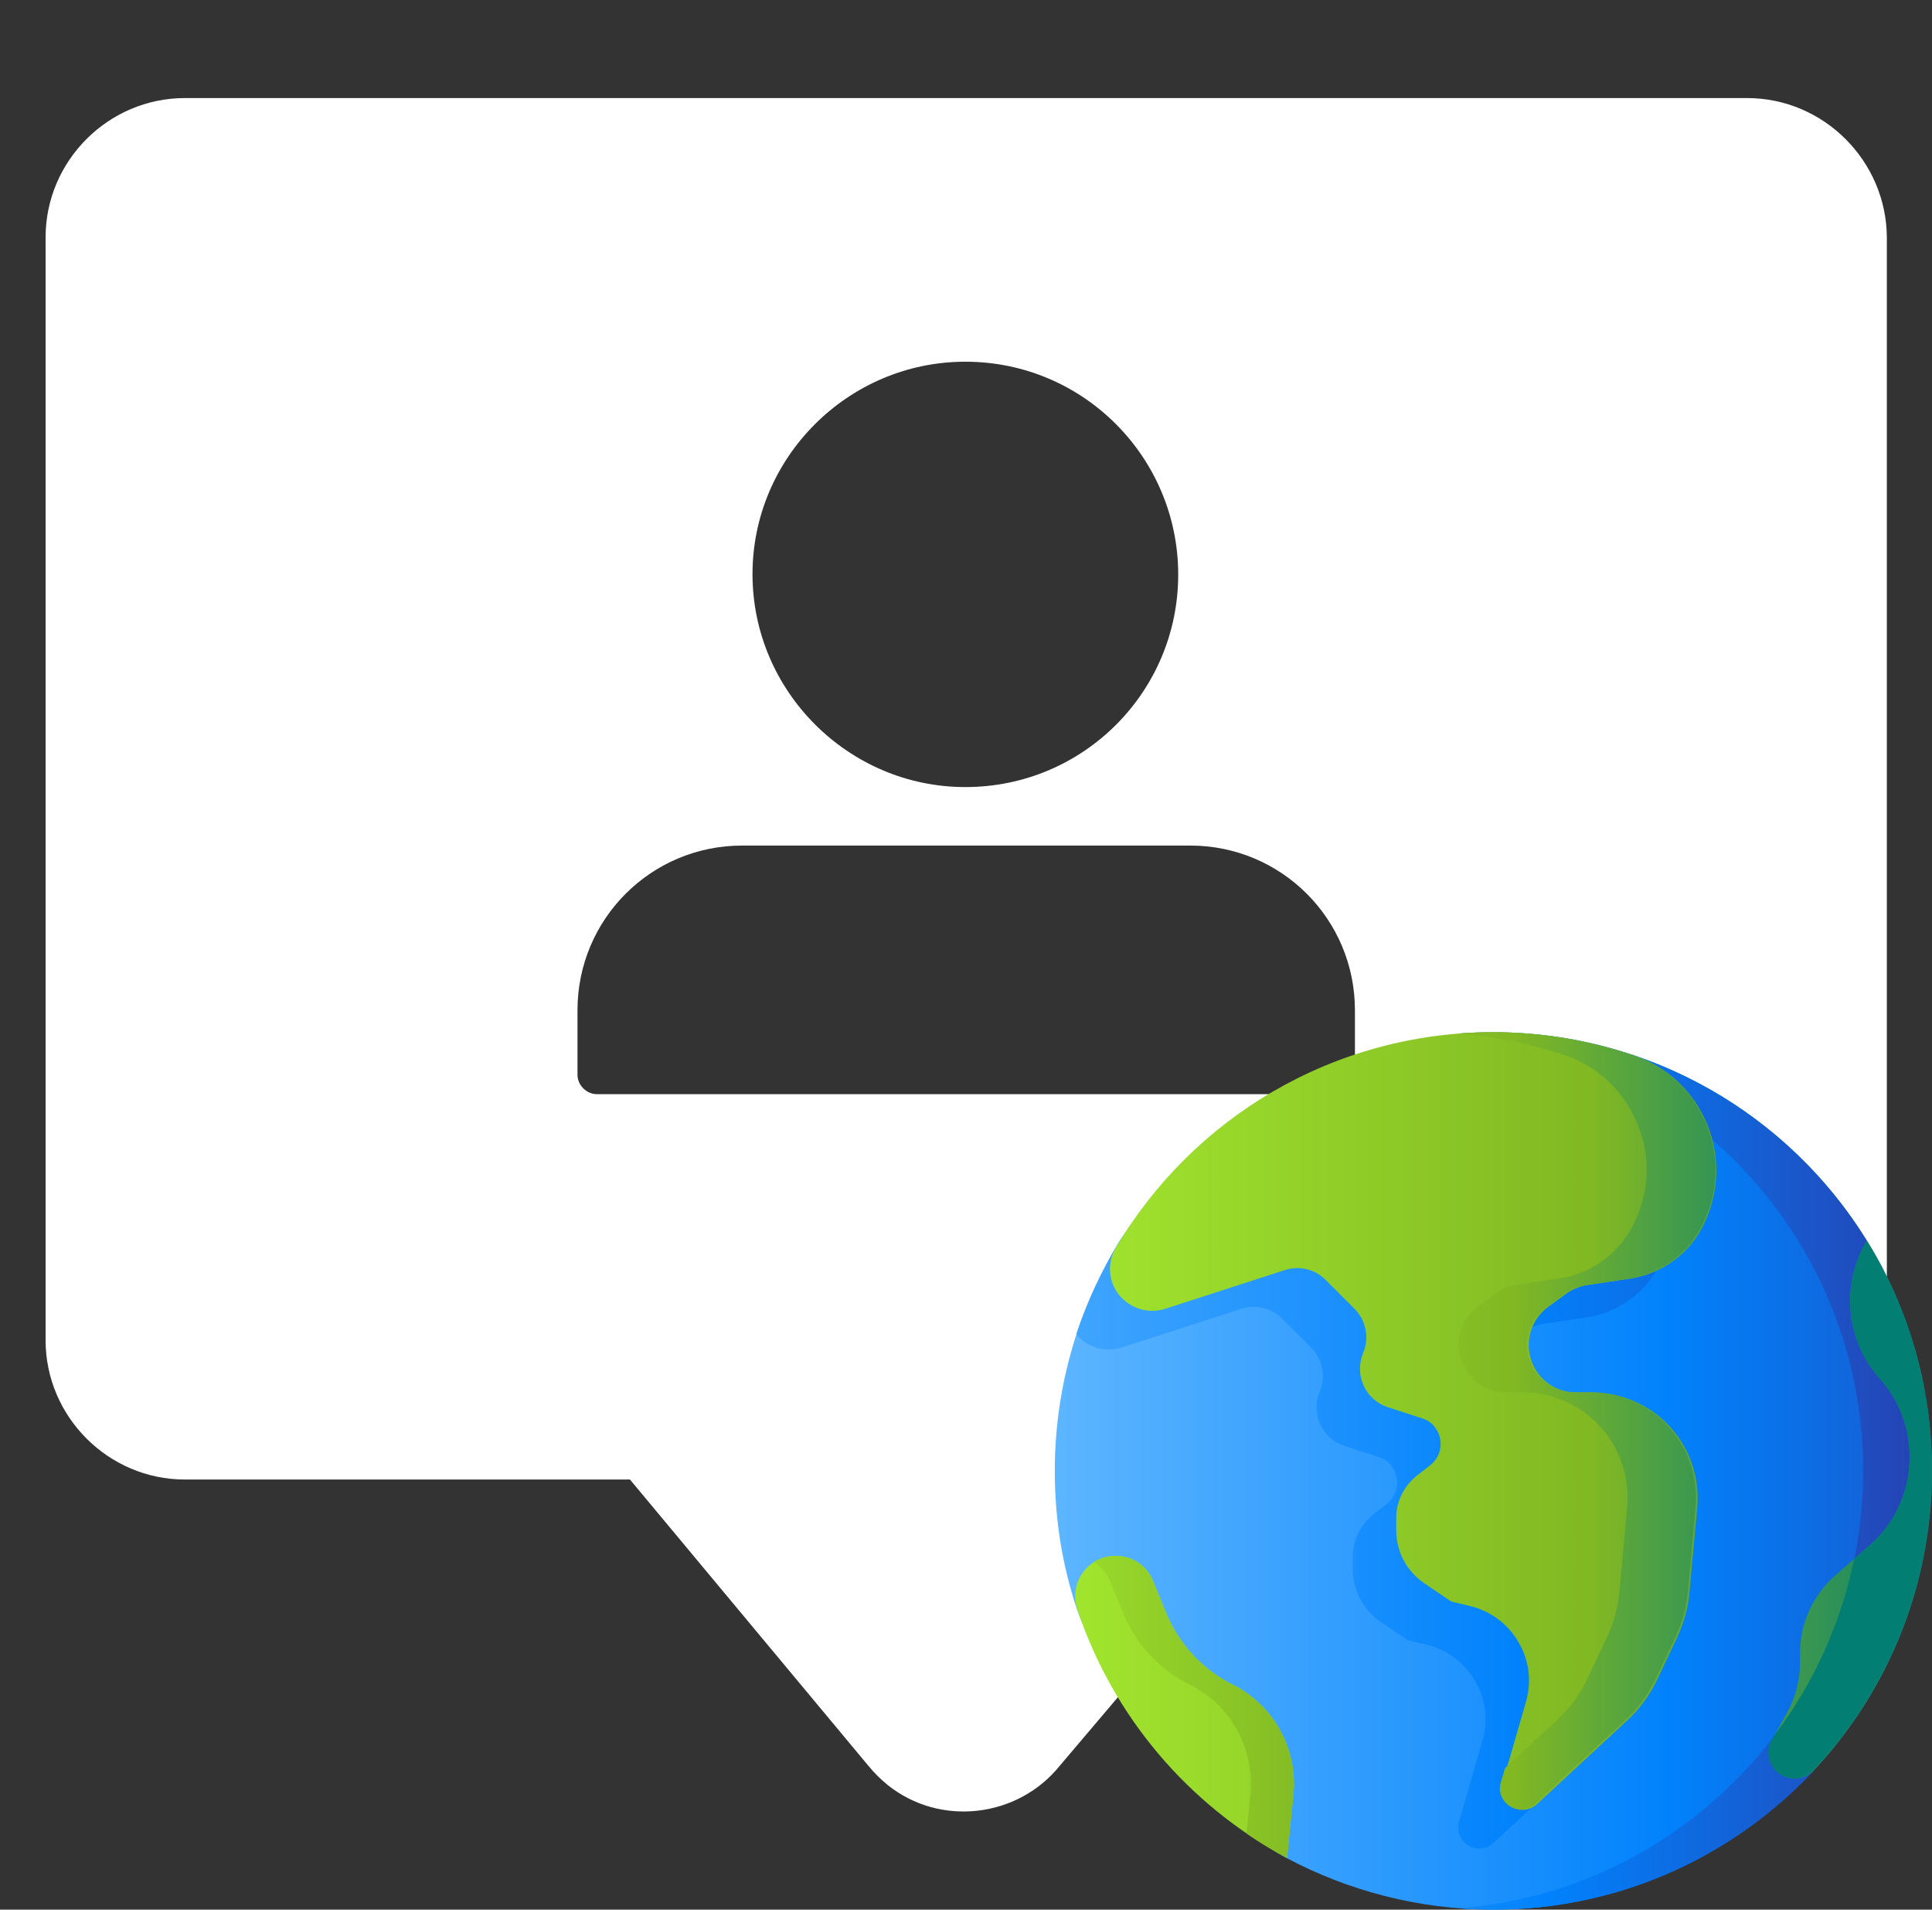 <?xml version="1.0" encoding="UTF-8"?> <svg xmlns="http://www.w3.org/2000/svg" xmlns:xlink="http://www.w3.org/1999/xlink" version="1.1" id="Layer_2_00000138563771411821601560000015905310524008928936_" x="0px" y="0px" viewBox="0 0 449.3 444" style="enable-background:new 0 0 449.3 444;" xml:space="preserve"><rect x="0" y="0" width="449.3" height="444" fill="#333333" stroke="none"/> <style type="text/css"> .st0{fill-rule:evenodd;clip-rule:evenodd;fill:#FFFFFF;} .st1{fill:url(#SVGID_1_);} .st2{fill:url(#SVGID_00000152259778981187421880000011400996309136648590_);} .st3{fill:url(#SVGID_00000060018171742251480030000011701338565582601387_);} .st4{fill:url(#SVGID_00000002378494776014257830000003147483327177952687_);} .st5{fill:url(#SVGID_00000170259654681531532150000006753024130240301208_);} .st6{fill:url(#SVGID_00000115485818313009904060000014361862221187821972_);} .st7{fill:url(#SVGID_00000132068187516991026120000009004648671138714251_);} .st8{fill:url(#SVGID_00000036943726811404551080000001356101394553869188_);} .st9{fill:url(#SVGID_00000083083395390353150300000013650084805870050688_);} </style> <g id="Layer_1-2"> <g id="Layer_1-2_00000132049939947112395800000015588807812985085598_"> <path class="st0" d="M406.3,22.8H43c-17.8,0-32.4,14.6-32.4,32.4v256.4c0,17.8,14.6,32.4,32.4,32.4h103.5l55.4,66.5 c1.4,1.7,2.8,3.1,4.5,4.5c12.2,9.8,30.3,7.7,40.1-4.5l56.4-66.5h103.5c17.8,0,32.4-14.6,32.4-32.4V55.2 C438.7,37.4,424.1,22.8,406.3,22.8z M224.5,84.1L224.5,84.1c27.5,0,49.5,22.3,49.5,49.5S252,183,224.5,183 c-27.2,0-49.5-22.3-49.5-49.5S197.3,84.1,224.5,84.1z M315.1,249.9c0,2.4-2.1,4.5-4.5,4.5H138.8c-2.4,0-4.5-2.1-4.5-4.5v-15 c0-21.2,17.1-38.3,38.3-38.3l0,0h104.2c21.2,0,38.3,17.1,38.3,38.3V249.9L315.1,249.9z"></path> </g> <g> <linearGradient id="SVGID_1_" gradientUnits="userSpaceOnUse" x1="239.25" y1="691.721" x2="488.47" y2="691.721" gradientTransform="matrix(1 0 0 1 1.84 -347.67)"> <stop offset="0" style="stop-color:#60B7FF"></stop> <stop offset="0.59" style="stop-color:#0182FC"></stop> <stop offset="1" style="stop-color:#2740B0"></stop> </linearGradient> <path class="st1" d="M449.3,342c0,56.3-45.7,102-102,102c-17.4,0-33.8-4.4-48.1-12c-11.8-6.3-17.9-14.9-26.4-25.2 c-8-9.7-18.5-20.9-22.5-33.1c-3.3-10-5-20.6-5-31.7c0-18.8,5.1-36.5,14-51.6c17.7-30.1,50.5-42.9,88-42.9c11.2,0,22-5.7,32.1-2.3 C420.1,258.6,449.3,296.9,449.3,342L449.3,342L449.3,342z"></path> <linearGradient id="SVGID_00000003822426737463510950000000862713791950716047_" gradientUnits="userSpaceOnUse" x1="193.93" y1="687.065" x2="460.62" y2="687.065" gradientTransform="matrix(1 0 0 1 1.84 -347.67)"> <stop offset="0" style="stop-color:#60B7FF"></stop> <stop offset="0.59" style="stop-color:#0182FC"></stop> <stop offset="1" style="stop-color:#2740B0"></stop> </linearGradient> <path style="fill:url(#SVGID_00000003822426737463510950000000862713791950716047_);" d="M370,254.4c-10.3-3.5-21.3-5.4-32.7-5.4 c-23.8,0-43.7,10.2-61,23.8c-5.4,5.5-12.2,9.6-16.2,16.2s-7.3,13.7-9.8,21.2c0.4,0.5,0.9,1,1.5,1.5c2.6,2,6,2.6,9.1,1.6l27.8-9 c3.4-1.1,7-0.2,9.5,2.3l6.7,6.7c2.7,2.7,3.5,6.8,2,10.3c-2.1,5.1,0.5,10.9,5.8,12.6l8,2.6c1.2,0.4,2.3,1.1,3,2.2 c2,2.7,1.5,6.5-1.1,8.6l-3.2,2.5c-3,2.4-4.8,6-4.8,9.8v2.9c0,4.9,2.4,9.5,6.5,12.3l5.6,3.8c0.5,0.4,1.1,0.6,1.7,0.7l3.3,0.8 c6.9,1.6,12.2,7.2,13.5,14.2c0.5,2.7,0.3,5.4-0.4,8l-5.5,19c-0.9,3.1,1.5,6.2,4.7,6.2c1.2,0,2.4-0.5,3.3-1.3l20.9-19.4 c3-2.7,5.4-6,7.1-9.6l4.7-9.9c1.5-3.3,2.5-6.8,2.8-10.4l1.8-19.6c0.8-8.5-2.9-16.9-9.8-22c-4.2-3.1-9.3-4.8-14.6-4.8h-3.7 c-5.6,0-10.3-4.1-11-9.7c-0.5-4,1.2-7.9,4.5-10.3l4.1-3c1.4-1,3.1-1.7,4.8-2l10.1-1.5c7-1.1,13.2-5.3,16.6-11.6 c4.5-8.1,4.7-17.8,0.6-26.1C382.9,261.9,377.1,256.7,370,254.4L370,254.4L370,254.4z"></path> <linearGradient id="SVGID_00000080182604338554685220000015223681651050142122_" gradientUnits="userSpaceOnUse" x1="228.29" y1="689.67" x2="448.49" y2="689.67" gradientTransform="matrix(1 0 0 1 1.84 -347.67)"> <stop offset="0" style="stop-color:#60B7FF"></stop> <stop offset="0.59" style="stop-color:#0182FC"></stop> <stop offset="1" style="stop-color:#2740B0"></stop> </linearGradient> <path style="fill:url(#SVGID_00000080182604338554685220000015223681651050142122_);" d="M347.3,240c-2.7,0-5.4,0.1-8,0.3 c52.6,4.1,94,48,94,101.7s-41.4,97.6-94,101.7c2.6,0.2,5.3,0.3,8,0.3c29.4,0,55.9-12.4,74.5-32.3c0,0,26.7-42.7,26.7-69.7 c0-19.7-14.4-53.6-14.4-53.6C416.1,259.4,384,240,347.3,240L347.3,240L347.3,240z"></path> <g> <linearGradient id="SVGID_00000008125621048377369130000006341759618542140847_" gradientUnits="userSpaceOnUse" x1="245.33" y1="678.06" x2="454.15" y2="678.06" gradientTransform="matrix(1 0 0 1 1.84 -347.67)"> <stop offset="0" style="stop-color:#A2E62E"></stop> <stop offset="0.59" style="stop-color:#81B823"></stop> <stop offset="1" style="stop-color:#037E73"></stop> </linearGradient> <path style="fill:url(#SVGID_00000008125621048377369130000006341759618542140847_);" d="M396.2,259.6 c-3.3-6.7-9.1-11.8-16.2-14.2c-10.3-3.5-21.3-5.4-32.7-5.4c-37.4,0-70.1,20.1-87.8,50.1c-2.5,4.2-1.5,9.6,2.4,12.6 c2.6,2,6,2.6,9.1,1.6l27.8-9c3.4-1.1,7-0.2,9.5,2.3l6.7,6.7c2.7,2.7,3.5,6.8,2,10.3c-2.1,5.1,0.5,10.9,5.8,12.6l8,2.6 c1.2,0.4,2.3,1.1,3,2.2c2,2.7,1.5,6.5-1.1,8.6l-3.2,2.5c-3,2.4-4.8,6-4.8,9.8v2.9c0,4.9,2.4,9.5,6.5,12.3l5.6,3.8 c0.5,0.4,1.1,0.6,1.7,0.7l3.3,0.8c6.9,1.6,12.2,7.2,13.5,14.2c0.5,2.7,0.3,5.4-0.4,8l-5.5,19c-0.9,3.1,1.5,6.2,4.7,6.2 c1.2,0,2.4-0.5,3.3-1.3l20.9-19.4c3-2.7,5.4-6,7.1-9.6l4.7-9.9c1.5-3.3,2.5-6.8,2.8-10.4l1.8-19.6c0.8-8.5-2.9-16.9-9.8-22 c-4.2-3.1-9.3-4.8-14.6-4.8h-3.7c-5.6,0-10.3-4.1-11-9.7c-0.5-4,1.2-7.9,4.5-10.3l4.1-3c1.4-1,3.1-1.7,4.8-2l10.1-1.5 c7-1.1,13.2-5.3,16.6-11.6C400.1,277.6,400.3,267.8,396.2,259.6L396.2,259.6L396.2,259.6z"></path> <linearGradient id="SVGID_00000071551552273735447330000013618839648020178306_" gradientUnits="userSpaceOnUse" x1="245.33" y1="744.553" x2="454.15" y2="744.553" gradientTransform="matrix(1 0 0 1 1.84 -347.67)"> <stop offset="0" style="stop-color:#A2E62E"></stop> <stop offset="0.59" style="stop-color:#81B823"></stop> <stop offset="1" style="stop-color:#037E73"></stop> </linearGradient> <path style="fill:url(#SVGID_00000071551552273735447330000013618839648020178306_);" d="M286.7,391.7 c-6.9-3.4-12.4-9.3-15.4-16.4l-3.2-7.8c-1.3-3.2-4.3-5.4-7.7-5.7c-6.8-0.7-12,5.8-9.9,12.3c8.3,25,25.9,45.6,48.8,57.9l1.5-14.8 C301.8,406.6,296.2,396.5,286.7,391.7L286.7,391.7L286.7,391.7z"></path> <linearGradient id="SVGID_00000060029478069099023810000007537589520853108623_" gradientUnits="userSpaceOnUse" x1="245.33" y1="698.682" x2="454.15" y2="698.682" gradientTransform="matrix(1 0 0 1 1.84 -347.67)"> <stop offset="0" style="stop-color:#A2E62E"></stop> <stop offset="0.59" style="stop-color:#81B823"></stop> <stop offset="1" style="stop-color:#037E73"></stop> </linearGradient> <path style="fill:url(#SVGID_00000060029478069099023810000007537589520853108623_);" d="M434.1,288.4l-0.6,1.2 c-5.4,10.1-3.9,22.5,3.7,31c4.5,5,6.9,11.5,6.9,18.2c0,7.9-3.4,15.4-9.3,20.5l-8,7c-5.2,4.6-8.2,11.1-8.2,18.1v2.1 c0,4.1-1,8.1-3,11.7l-3.5,6.4c-0.9,1.6-1,3.5-0.3,5.2c1.7,4,7,5,10,1.8c17.1-18.2,27.5-42.7,27.5-69.7 C449.3,322.4,443.8,304,434.1,288.4L434.1,288.4L434.1,288.4z"></path> </g> <linearGradient id="SVGID_00000003063131412988481270000009085552386836026783_" gradientUnits="userSpaceOnUse" x1="312.67" y1="698.682" x2="403.78" y2="698.682" gradientTransform="matrix(1 0 0 1 1.84 -347.67)"> <stop offset="0" style="stop-color:#A2E62E"></stop> <stop offset="0.59" style="stop-color:#81B823"></stop> <stop offset="1" style="stop-color:#037E73"></stop> </linearGradient> <path style="fill:url(#SVGID_00000003063131412988481270000009085552386836026783_);" d="M434.1,288.4l-0.6,1.2 c-5.4,10.1-3.9,22.5,3.7,31c4.5,5,6.9,11.5,6.9,18.2c0,7.9-3.4,15.4-9.3,20.5l-3.6,3.2c-3.1,15-9.4,28.8-18.3,40.6l-0.9,1.5 c-0.9,1.6-1,3.5-0.3,5.2c1.7,4,7,5,10,1.8c17.1-18.2,27.5-42.7,27.5-69.7C449.3,322.4,443.8,304,434.1,288.4L434.1,288.4 L434.1,288.4z"></path> <linearGradient id="SVGID_00000029762572819225581640000003679369555173535881_" gradientUnits="userSpaceOnUse" x1="239.41" y1="678.055" x2="427.68" y2="678.055" gradientTransform="matrix(1 0 0 1 1.84 -347.67)"> <stop offset="0" style="stop-color:#A2E62E"></stop> <stop offset="0.59" style="stop-color:#81B823"></stop> <stop offset="1" style="stop-color:#037E73"></stop> </linearGradient> <path style="fill:url(#SVGID_00000029762572819225581640000003679369555173535881_);" d="M359.8,303.8l4.1-3c1.4-1,3.1-1.7,4.8-2 l10.1-1.5c7-1.1,13.2-5.3,16.6-11.6c4.5-8.1,4.7-17.8,0.6-26.1c-3.3-6.7-9.1-11.8-16.2-14.2c-10.3-3.5-21.3-5.4-32.7-5.4 c-2.7,0-5.4,0.1-8,0.3c8.6,0.7,16.9,2.4,24.7,5c7.1,2.4,12.9,7.5,16.2,14.2c4.1,8.3,3.9,18-0.6,26.1c-3.4,6.2-9.6,10.5-16.6,11.6 l-10.1,1.5c-1.8,0.3-3.4,0.9-4.8,2l-4.1,3c-3.3,2.4-5,6.3-4.5,10.3c0.7,5.5,5.4,9.7,11,9.7h3.7c5.3,0,10.4,1.7,14.6,4.8 c6.9,5.1,10.6,13.4,9.8,22l-1.8,19.6c-0.3,3.6-1.3,7.1-2.8,10.4l-4.7,9.9c-1.7,3.6-4.1,6.9-7.1,9.6l-12,11.1l-1,3.4 c-0.9,3.1,1.5,6.2,4.7,6.2c1.2,0,2.4-0.5,3.3-1.3l20.9-19.4c3-2.7,5.4-6,7.1-9.6l4.7-9.9c1.5-3.3,2.5-6.8,2.8-10.4l1.8-19.6 c0.8-8.5-2.9-16.9-9.8-22c-4.2-3.1-9.3-4.8-14.6-4.8h-3.7c-5.6,0-10.3-4.1-11-9.7C354.8,310.1,356.5,306.1,359.8,303.8 L359.8,303.8L359.8,303.8z"></path> <linearGradient id="SVGID_00000154387324559209818520000004128202692509710011_" gradientUnits="userSpaceOnUse" x1="226.86" y1="744.554" x2="364.99" y2="744.554" gradientTransform="matrix(1 0 0 1 1.84 -347.67)"> <stop offset="0" style="stop-color:#A2E62E"></stop> <stop offset="0.59" style="stop-color:#81B823"></stop> <stop offset="1" style="stop-color:#037E73"></stop> </linearGradient> <path style="fill:url(#SVGID_00000154387324559209818520000004128202692509710011_);" d="M286.7,391.7 c-6.9-3.4-12.4-9.3-15.4-16.4l-3.2-7.8c-1.3-3.2-4.3-5.4-7.7-5.7c-2.2-0.2-4.3,0.3-6,1.4c1.6,1,2.9,2.5,3.7,4.3l3.2,7.8 c3,7.1,8.4,13,15.4,16.4c9.5,4.7,15.1,14.9,14.1,25.5l-0.9,9.1c3,2.1,6.2,4,9.4,5.7l1.5-14.8C301.8,406.6,296.2,396.5,286.7,391.7 L286.7,391.7L286.7,391.7z"></path> </g> </g> </svg> 